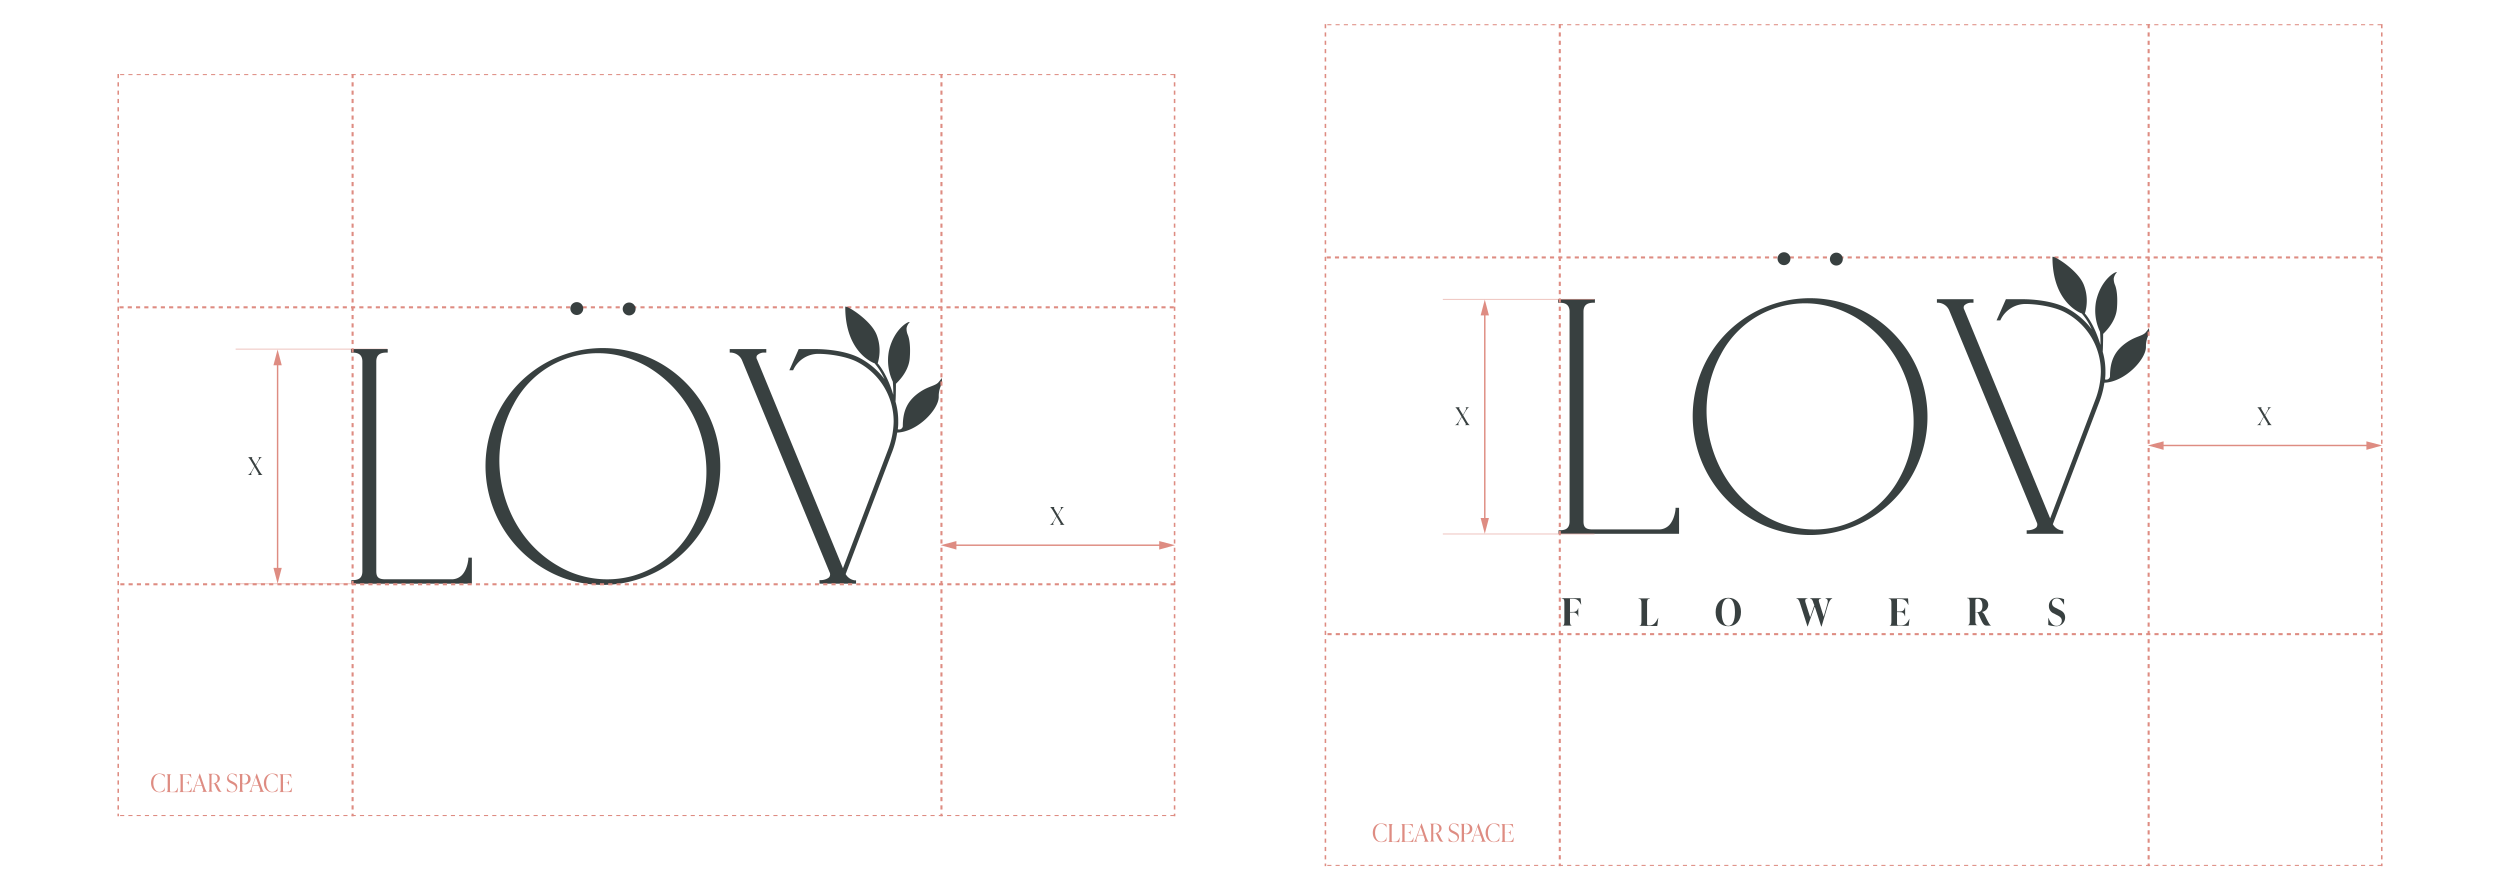 <svg xmlns="http://www.w3.org/2000/svg" xmlns:xlink="http://www.w3.org/1999/xlink" id="b4d0251a-3c72-43ff-94b1-0e853ac474c1" data-name="Layer 1" viewBox="0 0 1203.2 428.4"><defs><style>.a8b5f73e-91e4-42f0-9b30-01f3f96c5415,.b10772b3-73cb-45c8-9f36-562eb9157f1a,.b3d488d8-ff88-4107-b434-2fca4f6452fb,.b89111d7-6771-4a95-9dfc-5fff7c34d8ac,.bb86934a-ce23-4677-8c94-24ab1f894466,.e5655bc0-f591-4987-aa49-037aef483e8f,.f065f99c-7fd3-4f92-a071-ea69d4865b07{fill:none;}.a730dd41-e022-4e6c-a7ab-2bab432c9526{fill:#de8c82;}.a8b5f73e-91e4-42f0-9b30-01f3f96c5415,.b3d488d8-ff88-4107-b434-2fca4f6452fb,.b89111d7-6771-4a95-9dfc-5fff7c34d8ac,.bb86934a-ce23-4677-8c94-24ab1f894466,.e5655bc0-f591-4987-aa49-037aef483e8f,.f065f99c-7fd3-4f92-a071-ea69d4865b07{stroke:#de8c82;}.b3d488d8-ff88-4107-b434-2fca4f6452fb{stroke-width:0.7px;}.b89111d7-6771-4a95-9dfc-5fff7c34d8ac{stroke-width:0.25px;}.bb79f917-0165-45ec-847a-303c5d81f754{fill:#384040;}.b4105eb0-2213-439f-9c80-1fe360f1e31d{clip-path:url(#ac898953-7a48-4bdf-aaa7-3628fa2831f5);}.e5655bc0-f591-4987-aa49-037aef483e8f{stroke-dasharray:1.99 1.99;}.f065f99c-7fd3-4f92-a071-ea69d4865b07{stroke-width:0.5px;stroke-dasharray:1.99 1.99;}.bb86934a-ce23-4677-8c94-24ab1f894466{stroke-width:0.75px;}.a8b5f73e-91e4-42f0-9b30-01f3f96c5415,.bb86934a-ce23-4677-8c94-24ab1f894466{stroke-dasharray:2 2;}.a1cca501-1485-4ae6-b4f8-43a29cc30e59{clip-path:url(#b039345d-65d6-4598-a0ba-cda4b38e4396);}</style><clipPath id="ac898953-7a48-4bdf-aaa7-3628fa2831f5"><rect class="b10772b3-73cb-45c8-9f36-562eb9157f1a" x="56.5" y="35.5" width="509.2" height="357.36"></rect></clipPath><clipPath id="b039345d-65d6-4598-a0ba-cda4b38e4396"><rect class="b10772b3-73cb-45c8-9f36-562eb9157f1a" x="637.5" y="11.5" width="509.2" height="405.36"></rect></clipPath></defs><path class="a730dd41-e022-4e6c-a7ab-2bab432c9526" d="M660.7,400.8c0-2.7,1.6-4.5,4-4.5a5.5,5.5,0,0,1,2.6.6v1.5h0a2.7,2.7,0,0,0-2.6-1.9c-1.7,0-2.9,1.8-2.9,4.3s1.2,4.3,2.9,4.3a2.6,2.6,0,0,0,2.6-2.1h.1l-.2,1.7a4.8,4.8,0,0,1-2.5.6C662.4,405.3,660.7,403.5,660.7,400.8Z"></path><path class="a730dd41-e022-4e6c-a7ab-2bab432c9526" d="M667.9,405.2h0c.8,0,.8-.5.8-1.4v-5.8c0-.9,0-1.4-.8-1.4h2.8c-.9,0-.9.5-.9,1.4v6.5c0,.4.1.6.5.6h.8c1.3,0,1.8-.3,2.5-2h.1l-.3,2.2Z"></path><path class="a730dd41-e022-4e6c-a7ab-2bab432c9526" d="M680.4,403.1l-.3,2.1h-6c.8,0,.8-.5.8-1.4v-5.8c0-.9,0-1.4-.8-1.4h5.8l.2,1.8H680c-.6-1.3-1-1.6-2.3-1.6H676v3.9h1.3c1.1,0,1.4-.3,1.6-1.2h0V402h0c-.2-.9-.5-1.3-1.6-1.3H676v3.7c0,.4.1.6.5.6h1.4c1.3,0,1.7-.2,2.4-1.9Z"></path><path class="a730dd41-e022-4e6c-a7ab-2bab432c9526" d="M686.7,403.6c.4,1,.6,1.4,1.1,1.5h-2.7q1-.2.6-1.2l-.6-1.8h-2.8l-.3.8c-.5,1.4-.5,2.1.3,2.2h-1.9c.5-.1.8-.8,1.3-2.3l2.4-6.5h.1Zm-4.3-1.8H685l-1.3-3.8Z"></path><path class="a730dd41-e022-4e6c-a7ab-2bab432c9526" d="M694.8,405.1h-1c-.8,0-1-.4-2.5-3.6a.7.7,0,0,0-.8-.5h-.7v2.6c0,.9.1,1.4.9,1.4h-2.8c.8,0,.9-.5.9-1.4v-5.8c0-.9-.1-1.4-.9-1.4h3c1.8,0,2.9.9,2.9,2.3a2.3,2.3,0,0,1-1.9,2.2h0a4.1,4.1,0,0,1,.9,1.2C693.9,404.4,694.2,404.9,694.8,405.1Zm-5-4.2h.9a1.9,1.9,0,0,0,2-2.1c0-1.3-.6-2.2-2-2.2h-.4a.5.5,0,0,0-.5.5Z"></path><path class="a730dd41-e022-4e6c-a7ab-2bab432c9526" d="M697.2,404.8v-1.9h0c.5,1.5,1.4,2.2,2.4,2.2a1.8,1.8,0,0,0,1.9-1.8c0-1.1-.9-1.6-1.9-2.1l-.6-.3c-.8-.4-1.7-.9-1.7-2.2a2.3,2.3,0,0,1,2.5-2.4,5.4,5.4,0,0,1,2.1.5v1.4h-.1a2.2,2.2,0,0,0-2.1-1.7,1.6,1.6,0,0,0-1.7,1.6c0,1.1.8,1.5,1.5,1.8l.6.3c1.1.6,2.1,1.1,2.1,2.6a2.5,2.5,0,0,1-2.7,2.5A5.9,5.9,0,0,1,697.2,404.8Z"></path><path class="a730dd41-e022-4e6c-a7ab-2bab432c9526" d="M705.6,396.4c1.9,0,3,1,3,2.5a2.5,2.5,0,0,1-2.8,2.6l-1.2-.2v2.4c0,.9.1,1.4.9,1.4h-2.8c.8,0,.8-.5.8-1.4v-5.8c0-.9,0-1.4-.8-1.4h2.9Zm1.8,2.5c0-1.3-.6-2.3-1.9-2.3H705c-.3,0-.4.2-.4.5v3.6c0,.3.1.5.9.5S707.4,400.4,707.4,398.9Z"></path><path class="a730dd41-e022-4e6c-a7ab-2bab432c9526" d="M714.2,403.6c.3,1,.6,1.4,1.1,1.5h-2.8c.7-.1.9-.5.7-1.2l-.7-1.8h-2.8l-.3.8c-.5,1.4-.5,2.1.4,2.2h-2c.6-.1.9-.8,1.4-2.3l2.3-6.5h.1Zm-4.4-1.8h2.6l-1.3-3.8Z"></path><path class="a730dd41-e022-4e6c-a7ab-2bab432c9526" d="M715,400.8c0-2.7,1.7-4.5,4-4.5a4.9,4.9,0,0,1,2.6.6v1.5h-.1a2.6,2.6,0,0,0-2.6-1.9c-1.6,0-2.8,1.8-2.8,4.3s1.2,4.3,2.8,4.3a2.6,2.6,0,0,0,2.7-2.1h.1l-.2,1.7a5.5,5.5,0,0,1-2.6.6C716.7,405.3,715,403.5,715,400.8Z"></path><path class="a730dd41-e022-4e6c-a7ab-2bab432c9526" d="M728.6,403.1l-.3,2.1h-6.1c.9,0,.9-.5.9-1.4v-5.8c0-.9,0-1.4-.9-1.4h5.9l.2,1.8h-.1c-.6-1.3-1-1.6-2.3-1.6h-1.7v3.9h1.3c1.1,0,1.3-.3,1.5-1.2h.1V402H727c-.2-.9-.4-1.3-1.5-1.3h-1.3v3.7c0,.4.1.6.4.6h1.5c1.2,0,1.7-.2,2.4-1.9Z"></path><line class="b3d488d8-ff88-4107-b434-2fca4f6452fb" x1="133.6" y1="174.4" x2="133.6" y2="274.7"></line><polygon class="a730dd41-e022-4e6c-a7ab-2bab432c9526" points="131.6 175.8 133.6 168.2 135.6 175.8 131.6 175.8"></polygon><polygon class="a730dd41-e022-4e6c-a7ab-2bab432c9526" points="131.6 273.3 133.6 280.9 135.6 273.3 131.6 273.3"></polygon><line class="b89111d7-6771-4a95-9dfc-5fff7c34d8ac" x1="186.4" y1="168" x2="113.4" y2="168"></line><line class="b89111d7-6771-4a95-9dfc-5fff7c34d8ac" x1="186.4" y1="281" x2="113.4" y2="281"></line><path class="bb79f917-0165-45ec-847a-303c5d81f754" d="M125.2,227.3c.5.8.9,1.2,1.2,1.3H124q.8-.2.3-.9l-1.8-3-1.2,2.2c-.6,1-.7,1.6.1,1.7h-2.2c.7-.1,1.3-.9,1.9-1.8l1.3-2.3-1.9-3.2c-.5-.8-.9-1.2-1.2-1.3h2.4q-.7.1-.3.9l1.7,2.8,1.1-2c.6-1,.7-1.6-.1-1.7h2.1c-.7.1-1.2.9-1.8,1.8l-1.2,2.1Z"></path><path class="a730dd41-e022-4e6c-a7ab-2bab432c9526" d="M72.7,376.8c0-2.7,1.6-4.5,4-4.5a5.5,5.5,0,0,1,2.6.6v1.5h0a2.7,2.7,0,0,0-2.6-1.9c-1.7,0-2.9,1.8-2.9,4.3s1.2,4.3,2.9,4.3a2.6,2.6,0,0,0,2.6-2.1h.1l-.2,1.7a4.8,4.8,0,0,1-2.5.6C74.4,381.3,72.7,379.5,72.7,376.8Z"></path><path class="a730dd41-e022-4e6c-a7ab-2bab432c9526" d="M79.9,381.2h0c.8,0,.8-.5.8-1.4v-5.8c0-.9,0-1.4-.8-1.4h2.8c-.9,0-.9.5-.9,1.4v6.5c0,.4.1.6.5.6h.8c1.3,0,1.8-.3,2.5-2h.1l-.3,2.2Z"></path><path class="a730dd41-e022-4e6c-a7ab-2bab432c9526" d="M92.4,379.1l-.3,2.1h-6c.8,0,.8-.5.8-1.4v-5.8c0-.9,0-1.4-.8-1.4h5.8l.2,1.8H92c-.6-1.3-1-1.6-2.3-1.6H88v3.9h1.3c1.1,0,1.4-.3,1.6-1.2h0V378h0c-.2-.9-.5-1.3-1.6-1.3H88v3.7c0,.4.1.6.5.6h1.4c1.3,0,1.7-.2,2.4-1.9Z"></path><path class="a730dd41-e022-4e6c-a7ab-2bab432c9526" d="M98.7,379.6c.4,1,.6,1.4,1.1,1.5H97.1q1.1-.2.6-1.2l-.6-1.8H94.3l-.3.8c-.5,1.4-.5,2.1.3,2.2H92.4c.5-.1.8-.8,1.3-2.3l2.4-6.5h.1Zm-4.3-1.8H97L95.7,374Z"></path><path class="a730dd41-e022-4e6c-a7ab-2bab432c9526" d="M106.8,381.1h-1c-.8,0-1-.4-2.5-3.6a.7.7,0,0,0-.8-.5h-.7v2.6c0,.9.1,1.4.9,1.4H99.9c.8,0,.9-.5.9-1.4v-5.8c0-.9-.1-1.4-.9-1.4h3c1.8,0,2.9.9,2.9,2.3a2.3,2.3,0,0,1-1.9,2.2h0a4.1,4.1,0,0,1,.9,1.2C105.9,380.4,106.2,380.9,106.8,381.1Zm-5-4.2h.9a1.9,1.9,0,0,0,2-2.1c0-1.3-.6-2.2-2-2.2h-.4a.5.5,0,0,0-.5.5Z"></path><path class="a730dd41-e022-4e6c-a7ab-2bab432c9526" d="M109.2,380.8v-1.9h0c.5,1.5,1.4,2.2,2.4,2.2a1.8,1.8,0,0,0,1.9-1.8c0-1.1-.9-1.6-1.9-2.1l-.6-.3c-.8-.4-1.7-.9-1.7-2.2a2.3,2.3,0,0,1,2.5-2.4,5.4,5.4,0,0,1,2.1.5v1.4h-.1a2.2,2.2,0,0,0-2.1-1.7,1.6,1.6,0,0,0-1.7,1.6c0,1.1.8,1.5,1.5,1.8l.6.3c1.1.6,2.1,1.1,2.1,2.6a2.5,2.5,0,0,1-2.7,2.5A5.9,5.9,0,0,1,109.2,380.8Z"></path><path class="a730dd41-e022-4e6c-a7ab-2bab432c9526" d="M117.6,372.4c1.9,0,3,1,3,2.5a2.5,2.5,0,0,1-2.8,2.6l-1.2-.2v2.4c0,.9.1,1.4.9,1.4h-2.8c.8,0,.8-.5.8-1.4v-5.8c0-.9,0-1.4-.8-1.4h2.9Zm1.8,2.5c0-1.3-.6-2.3-1.9-2.3H117c-.3,0-.4.2-.4.5v3.6c0,.3.1.5.9.5S119.4,376.4,119.4,374.9Z"></path><path class="a730dd41-e022-4e6c-a7ab-2bab432c9526" d="M126.2,379.6c.3,1,.6,1.4,1.1,1.5h-2.8c.7-.1.9-.5.7-1.2l-.7-1.8h-2.8l-.3.8c-.5,1.4-.5,2.1.4,2.2h-2c.6-.1.9-.8,1.4-2.3l2.3-6.5h.1Zm-4.4-1.8h2.6l-1.3-3.8Z"></path><path class="a730dd41-e022-4e6c-a7ab-2bab432c9526" d="M127,376.8c0-2.7,1.7-4.5,4-4.5a4.9,4.9,0,0,1,2.6.6v1.5h-.1a2.6,2.6,0,0,0-2.6-1.9c-1.6,0-2.8,1.8-2.8,4.3s1.2,4.3,2.8,4.3a2.6,2.6,0,0,0,2.7-2.1h.1l-.2,1.7a5.5,5.5,0,0,1-2.6.6C128.7,381.3,127,379.5,127,376.8Z"></path><path class="a730dd41-e022-4e6c-a7ab-2bab432c9526" d="M140.6,379.1l-.3,2.1h-6.1c.9,0,.9-.5.9-1.4v-5.8c0-.9,0-1.4-.9-1.4h5.9l.2,1.8h-.1c-.6-1.3-1-1.6-2.3-1.6h-1.7v3.9h1.3c1.1,0,1.3-.3,1.5-1.2h.1V378H139c-.2-.9-.4-1.3-1.5-1.3h-1.3v3.7c0,.4.1.6.4.6h1.5c1.2,0,1.7-.2,2.4-1.9Z"></path><g class="b4105eb0-2213-439f-9c80-1fe360f1e31d"><line class="e5655bc0-f591-4987-aa49-037aef483e8f" x1="57.5" y1="147.9" x2="565" y2="147.9"></line><path class="bb79f917-0165-45ec-847a-303c5d81f754" d="M277.5,151.6a3.1,3.1,0,1,0-3-3.1,3.1,3.1,0,0,0,3,3.1"></path><path class="bb79f917-0165-45ec-847a-303c5d81f754" d="M302.8,151.8a3.1,3.1,0,1,0-3.1-3.1,3.1,3.1,0,0,0,3.1,3.1"></path><path class="bb79f917-0165-45ec-847a-303c5d81f754" d="M225.4,269.1c0,.1-.4,4.9-3.1,7.7a6.9,6.9,0,0,1-5.1,2H185.5c-3.3,0-4.4-1-4.4-3.9V174c0-2.9,1.5-4.3,4.8-4.3h.7V168H168.9v1.7h.8c3.2,0,4.7,1.4,4.7,4.3V274.9c0,3.3-1.8,4.3-4.6,4.3h-.7v1.7h58V268.4h-1.7Z"></path><path class="bb79f917-0165-45ec-847a-303c5d81f754" d="M332.9,254.6a47.1,47.1,0,0,1-28.5,22.6,46.5,46.5,0,0,1-35.9-4.9c-12.7-7.3-21.9-19.6-26-34.6s-2.3-30.4,4.7-43.1a45.8,45.8,0,0,1,49.2-23.8,49.8,49.8,0,0,1,15.4,5.8,57.7,57.7,0,0,1,26.1,34.7c4,14.9,2.2,30.6-5,43.3M318,174.9A56.4,56.4,0,0,0,241.1,196a57.5,57.5,0,0,0,21.2,78,54.1,54.1,0,0,0,17.4,6.5,54.7,54.7,0,0,0,25.4-1.1,56.2,56.2,0,0,0,34.2-26.7A57.4,57.4,0,0,0,318,174.9"></path><path class="bb79f917-0165-45ec-847a-303c5d81f754" d="M453.3,181.8a11.6,11.6,0,0,1-1.4,1.9c-1.4,2-4.7,2-8.9,4.8-6.5,4.3-8.5,9.5-8.5,16.7a1.8,1.8,0,0,1-2.4,1.4,23.6,23.6,0,0,0,.2-3.7,33.7,33.7,0,0,0-1.3-9.6c.2-3.3.2-8.6.2-8.6,5.5-5.3,6.4-10,6.6-11.9s.6-8.3-1-11.9a7.5,7.5,0,0,1-.5-2.9,5.5,5.5,0,0,1,1.5-2.9c0-.9-7.6,2.9-10,13.9a24,24,0,0,0,1.9,14.7s.3,3.9.2,6.3c-1.4-4.8-3.8-10.6-7.2-14.8l-.3-.3a21,21,0,0,0-.5-13.8c-2.8-7.2-15-14.6-15.1-13.4,0,22.5,14.2,27.2,14.2,27.2l.2.3a31.8,31.8,0,0,1,4.5,7.3A35.7,35.7,0,0,0,413.2,172c-7.6-3.7-17.9-4-20.9-4h-7.9l-4.5,10.2h1.8l.2-.4a13.3,13.3,0,0,1,11.9-7.5c5.3,0,13.3,1.2,18.4,3.7a32.3,32.3,0,0,1,17.9,28.9,39.5,39.5,0,0,1-2.8,13.8l-21.6,56.8L364.4,173.1a2,2,0,0,1-.1-2,4.7,4.7,0,0,1,3.7-1.4h.8V168H351.2v1.7h.7a6.1,6.1,0,0,1,5.3,3.9l42,101.7a2.3,2.3,0,0,1,0,2.3c-.4.7-2.3,1.6-4.1,1.6h-.7v1.7h17.6v-1.6h-.7a6,6,0,0,1-4.3-3l22.1-58.1a42.9,42.9,0,0,0,2.7-10c9.9-.4,20-11.2,20-17.2a12.6,12.6,0,0,1,1.1-5.5,5.9,5.9,0,0,0,.3-3.6"></path><line class="f065f99c-7fd3-4f92-a071-ea69d4865b07" x1="57.8" y1="35.9" x2="565" y2="35.9"></line><line class="f065f99c-7fd3-4f92-a071-ea69d4865b07" x1="57.8" y1="392.5" x2="565" y2="392.5"></line><line class="bb86934a-ce23-4677-8c94-24ab1f894466" x1="56.9" y1="35.6" x2="56.9" y2="392.9"></line><line class="a8b5f73e-91e4-42f0-9b30-01f3f96c5415" x1="453.1" y1="35.6" x2="453.1" y2="392.9"></line><line class="a8b5f73e-91e4-42f0-9b30-01f3f96c5415" x1="169.7" y1="35.6" x2="169.7" y2="392.9"></line><line class="bb86934a-ce23-4677-8c94-24ab1f894466" x1="565.3" y1="35.6" x2="565.3" y2="392.9"></line><line class="e5655bc0-f591-4987-aa49-037aef483e8f" x1="57.9" y1="281.2" x2="565.3" y2="281.2"></line></g><line class="b3d488d8-ff88-4107-b434-2fca4f6452fb" x1="458.9" y1="262.4" x2="559.3" y2="262.4"></line><polygon class="a730dd41-e022-4e6c-a7ab-2bab432c9526" points="460.3 264.5 452.7 262.4 460.3 260.4 460.3 264.5"></polygon><polygon class="a730dd41-e022-4e6c-a7ab-2bab432c9526" points="557.9 264.5 565.5 262.4 557.9 260.4 557.9 264.5"></polygon><path class="bb79f917-0165-45ec-847a-303c5d81f754" d="M511.2,251.3c.5.8.9,1.2,1.2,1.3H510q.8-.2.3-.9l-1.8-3-1.2,2.2c-.6,1-.7,1.6.1,1.7h-2.2c.7-.1,1.3-.9,1.9-1.8l1.3-2.3-1.9-3.2c-.5-.8-.9-1.2-1.2-1.3h2.4q-.7.1-.3.9l1.7,2.8,1.1-2c.6-1,.7-1.6-.1-1.7h2.1c-.7.1-1.2.9-1.8,1.8l-1.2,2.1Z"></path><g class="a1cca501-1485-4ae6-b4f8-43a29cc30e59"><line class="e5655bc0-f591-4987-aa49-037aef483e8f" x1="638.5" y1="123.9" x2="1146" y2="123.9"></line><path class="bb79f917-0165-45ec-847a-303c5d81f754" d="M858.5,127.6a3.1,3.1,0,1,0-3-3.1,3.1,3.1,0,0,0,3,3.1"></path><path class="bb79f917-0165-45ec-847a-303c5d81f754" d="M883.8,127.8a3.1,3.1,0,1,0-3.1-3.1,3.1,3.1,0,0,0,3.1,3.1"></path><path class="bb79f917-0165-45ec-847a-303c5d81f754" d="M806.4,245.1c0,.1-.4,4.9-3.1,7.7a6.9,6.9,0,0,1-5.1,2H766.5c-3.3,0-4.4-1-4.4-3.9V150c0-2.9,1.5-4.3,4.8-4.3h.7V144H749.9v1.7h.8c3.2,0,4.7,1.4,4.7,4.3V250.9c0,3.3-1.8,4.3-4.6,4.3h-.7v1.7h58V244.4h-1.7Z"></path><path class="bb79f917-0165-45ec-847a-303c5d81f754" d="M913.9,230.6a47.1,47.1,0,0,1-28.5,22.6,46.5,46.5,0,0,1-35.9-4.9c-12.7-7.3-21.9-19.6-26-34.6s-2.3-30.4,4.7-43.1a45.8,45.8,0,0,1,49.2-23.8,49.8,49.8,0,0,1,15.4,5.8,57.7,57.7,0,0,1,26.1,34.7c4,14.9,2.2,30.6-5,43.3M899,150.9A56.4,56.4,0,0,0,822.1,172a57.5,57.5,0,0,0,21.2,78,54.1,54.1,0,0,0,17.4,6.5,54.7,54.7,0,0,0,25.4-1.1,56.2,56.2,0,0,0,34.2-26.7A57.4,57.4,0,0,0,899,150.9"></path><path class="bb79f917-0165-45ec-847a-303c5d81f754" d="M1034.3,157.8a11.6,11.6,0,0,1-1.4,1.9c-1.4,2-4.7,2-8.9,4.8-6.5,4.3-8.5,9.5-8.5,16.7a1.8,1.8,0,0,1-2.4,1.4,23.6,23.6,0,0,0,.2-3.7,33.7,33.7,0,0,0-1.3-9.6c.2-3.3.2-8.6.2-8.6,5.5-5.3,6.4-10,6.6-11.9s.6-8.3-1-11.9a7.5,7.5,0,0,1-.5-2.9,5.5,5.5,0,0,1,1.5-2.9c0-.9-7.6,2.9-10,13.9a24,24,0,0,0,1.9,14.7s.3,3.9.2,6.3c-1.4-4.8-3.8-10.6-7.2-14.8l-.3-.3a21,21,0,0,0-.5-13.8c-2.8-7.2-15-14.6-15.1-13.4,0,22.5,14.2,27.2,14.2,27.2l.2.3a31.8,31.8,0,0,1,4.5,7.3A35.7,35.7,0,0,0,994.2,148c-7.6-3.7-17.9-4-20.9-4h-7.9l-4.5,10.2h1.8l.2-.4a13.3,13.3,0,0,1,11.9-7.5c5.3,0,13.3,1.2,18.4,3.7a32.3,32.3,0,0,1,17.9,28.9,39.5,39.5,0,0,1-2.8,13.8l-21.6,56.8L945.4,149.1a2,2,0,0,1-.1-2,4.7,4.7,0,0,1,3.7-1.4h.8V144H932.2v1.7h.7a6.1,6.1,0,0,1,5.3,3.9l42,101.7a2.3,2.3,0,0,1,0,2.3c-.4.7-2.3,1.6-4.1,1.6h-.7v1.7h17.6v-1.6h-.7a6,6,0,0,1-4.3-3l22.1-58.1a42.9,42.9,0,0,0,2.7-10c9.9-.4,20-11.2,20-17.2a12.6,12.6,0,0,1,1.1-5.5,5.9,5.9,0,0,0,.3-3.6"></path><line class="f065f99c-7fd3-4f92-a071-ea69d4865b07" x1="638.8" y1="11.9" x2="1146" y2="11.9"></line><line class="f065f99c-7fd3-4f92-a071-ea69d4865b07" x1="638.8" y1="416.5" x2="1146" y2="416.5"></line><line class="bb86934a-ce23-4677-8c94-24ab1f894466" x1="637.9" y1="11.6" x2="637.9" y2="416.9"></line><line class="a8b5f73e-91e4-42f0-9b30-01f3f96c5415" x1="1034.1" y1="11.6" x2="1034.1" y2="416.9"></line><line class="a8b5f73e-91e4-42f0-9b30-01f3f96c5415" x1="750.7" y1="11.6" x2="750.7" y2="416.9"></line><line class="bb86934a-ce23-4677-8c94-24ab1f894466" x1="1146.3" y1="11.6" x2="1146.3" y2="416.9"></line><line class="e5655bc0-f591-4987-aa49-037aef483e8f" x1="638.9" y1="305.2" x2="1146.3" y2="305.2"></line></g><line class="b3d488d8-ff88-4107-b434-2fca4f6452fb" x1="1039.9" y1="214.4" x2="1140.3" y2="214.4"></line><polygon class="a730dd41-e022-4e6c-a7ab-2bab432c9526" points="1041.3 216.5 1033.7 214.4 1041.3 212.4 1041.3 216.5"></polygon><polygon class="a730dd41-e022-4e6c-a7ab-2bab432c9526" points="1138.9 216.5 1146.5 214.4 1138.9 212.4 1138.9 216.5"></polygon><line class="b3d488d8-ff88-4107-b434-2fca4f6452fb" x1="714.6" y1="150.4" x2="714.6" y2="250.7"></line><polygon class="a730dd41-e022-4e6c-a7ab-2bab432c9526" points="712.6 151.8 714.6 144.2 716.6 151.8 712.6 151.8"></polygon><polygon class="a730dd41-e022-4e6c-a7ab-2bab432c9526" points="712.6 249.3 714.6 256.9 716.6 249.3 712.6 249.3"></polygon><line class="b89111d7-6771-4a95-9dfc-5fff7c34d8ac" x1="767.4" y1="144" x2="694.4" y2="144"></line><line class="b89111d7-6771-4a95-9dfc-5fff7c34d8ac" x1="767.4" y1="257" x2="694.4" y2="257"></line><path class="bb79f917-0165-45ec-847a-303c5d81f754" d="M706.2,203.3c.5.8.9,1.2,1.2,1.3H705q.8-.2.3-.9l-1.8-3-1.2,2.2c-.6,1-.7,1.6.1,1.7h-2.2c.7-.1,1.3-.9,1.9-1.8l1.3-2.3-1.9-3.2c-.5-.8-.9-1.2-1.2-1.3h2.4q-.7.1-.3.9l1.7,2.8,1.1-2c.6-1,.7-1.6-.1-1.7h2.1c-.7.1-1.2.9-1.8,1.8l-1.2,2.1Z"></path><path class="bb79f917-0165-45ec-847a-303c5d81f754" d="M1092.2,203.3c.5.8.9,1.2,1.2,1.3H1091q.8-.2.3-.9l-1.8-3-1.2,2.2c-.6,1-.7,1.6.1,1.7h-2.2c.7-.1,1.3-.9,1.9-1.8l1.3-2.3-1.9-3.2c-.5-.8-.9-1.2-1.2-1.3h2.4q-.7.1-.3.9l1.7,2.8,1.1-2c.6-1,.7-1.6-.1-1.7h2.1c-.7.1-1.2.9-1.8,1.8l-1.2,2.1Z"></path><path class="bb79f917-0165-45ec-847a-303c5d81f754" d="M760.7,287.9l.3,3.1h-.1c-1.1-2.2-2-2.8-4-2.8h-1.3v6.3h1.1c1.8,0,2.4-.5,2.8-1.8h.1v4.1h-.1a2.4,2.4,0,0,0-2.8-2h-1.1v4.1c0,1.3.1,2.2,1.3,2.2h-5.3c1.3,0,1.3-.9,1.3-2.2v-8.6c0-1.3,0-2.2-1.3-2.2v-.2Z"></path><path class="bb79f917-0165-45ec-847a-303c5d81f754" d="M788.6,301.2h0c1.3,0,1.4-.9,1.4-2.2v-8.6c0-1.3-.1-2.2-1.4-2.2v-.2H794v.2c-1.3,0-1.3.9-1.3,2.2v9.9c0,.4.1.7.6.7h.6c1.6,0,2.8-.8,4.1-3.6h.1l-.5,3.9Z"></path><path class="bb79f917-0165-45ec-847a-303c5d81f754" d="M825.7,294.6c0-4.1,2.4-6.9,6.1-6.9s6.1,2.7,6.1,6.8-2.4,6.9-6.1,6.9S825.7,298.8,825.7,294.6Zm9.3,0c0-3.7-1-6.6-3.2-6.6s-3.2,2.8-3.2,6.6,1,6.6,3.2,6.6S835,298.4,835,294.6Z"></path><path class="bb79f917-0165-45ec-847a-303c5d81f754" d="M878.6,287.9h3.2v.2c-.9.2-1.5,1.4-2.2,3.6l-2.9,9.8h-.2l-3.1-9.6-3.4,9.6h-.1l-3.6-11.2c-.5-1.5-.9-2.2-1.7-2.2v-.2h5.3v.2c-1,0-1.3.7-1,1.7l2.3,7.3,2-5.8-.4-1c-.4-1.5-.9-2.2-1.6-2.2v-.2h5.3v.2c-1,0-1.4.7-1,1.7l2.2,7,1.5-5.2c.7-2.2.7-3.3-.6-3.5Z"></path><path class="bb79f917-0165-45ec-847a-303c5d81f754" d="M919,297.8l-.4,3.4H909c1.2,0,1.3-.9,1.3-2.2v-8.6c0-1.3-.1-2.2-1.3-2.2v-.2h9.3l.2,3.1h-.1c-1.1-2.2-1.9-2.8-3.9-2.8H913v6h1.1c1.7,0,2.3-.5,2.7-1.9h.1v4.2h-.1c-.4-1.5-1-2-2.7-2H913v5.6c0,.5.2.8.7.8h1c1.9,0,2.9-.5,4.2-3.1Z"></path><path class="bb79f917-0165-45ec-847a-303c5d81f754" d="M958.4,301.1h-2.1c-1.5,0-1.9-.5-4.1-5.6-.3-.6-.5-.8-1.1-.8h-.4v4c0,1.3.1,2.2,1.4,2.2h-5.4c1.2,0,1.3-.9,1.3-2.2v-8.6c0-1.3-.1-2.2-1.3-2.2v-.2h5.5c3.1,0,4.7,1.3,4.7,3.5a3.5,3.5,0,0,1-3,3.3h0a4.4,4.4,0,0,1,1.5,1.9C957.3,300.3,957.7,300.9,958.4,301.1Zm-7.7-6.5h1.1c1.5,0,2.3-1,2.3-3s-.7-3.4-2.3-3.4h-.4a.7.7,0,0,0-.7.7Z"></path><path class="bb79f917-0165-45ec-847a-303c5d81f754" d="M985.8,300.8v-3.4h.1c.9,2.4,2.1,3.8,3.9,3.8a2.4,2.4,0,0,0,2.5-2.5c0-1.5-1.3-2.2-2.8-2.9l-.9-.5a3.7,3.7,0,0,1-2.5-3.6,3.8,3.8,0,0,1,3.9-4,9.8,9.8,0,0,1,3.4.7V291h-.1c-1-2-2-3-3.4-3a2.2,2.2,0,0,0-2.3,2.3c0,1.4,1.1,2,2.3,2.5l.9.5c1.6.7,3.1,1.6,3.1,3.9a4.2,4.2,0,0,1-4.5,4.2A13.5,13.5,0,0,1,985.8,300.8Z"></path></svg>